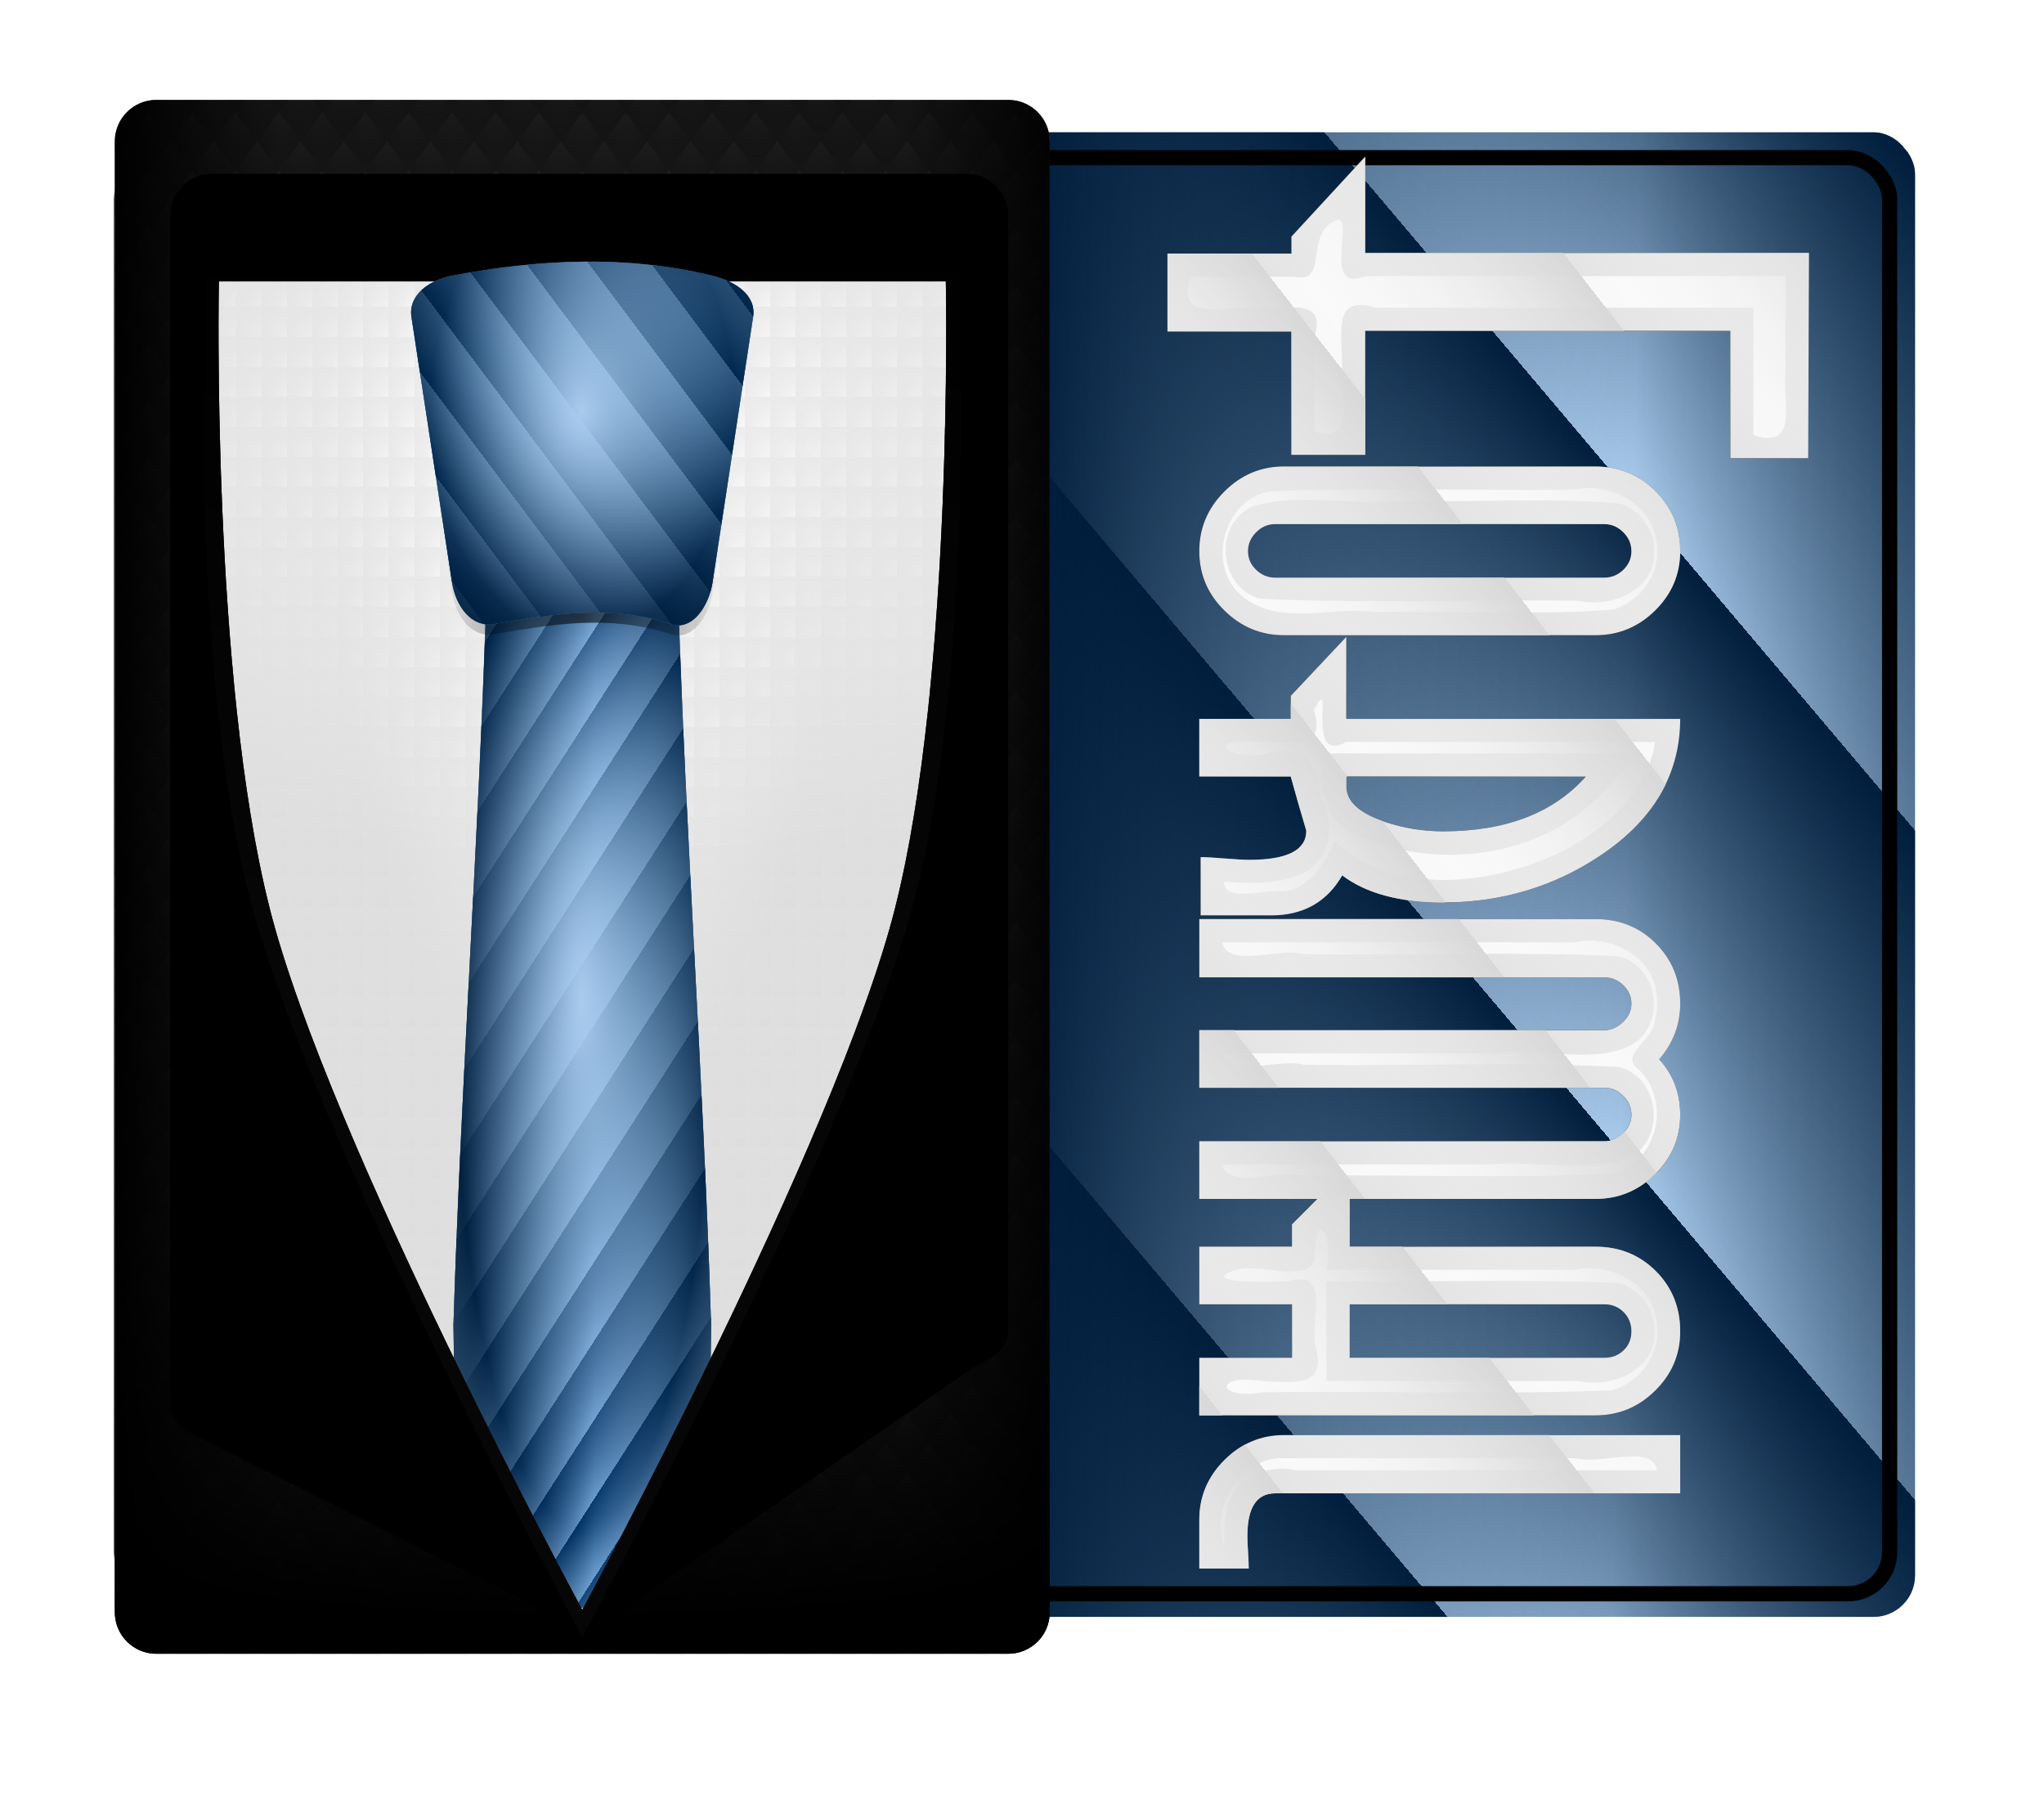 <?xml version="1.0" encoding="UTF-8"?>
<svg version="1.1" viewBox="0 0 402.84 354.66" xmlns="http://www.w3.org/2000/svg" xmlns:xlink="http://www.w3.org/1999/xlink">
<defs>
<linearGradient id="b">
<stop stop-color="#ace" offset="0"/>
<stop stop-color="#ace" stop-opacity="0" offset="1"/>
</linearGradient>
<linearGradient id="c">
<stop offset="0"/>
<stop stop-opacity="0" offset="1"/>
</linearGradient>
<linearGradient id="d">
<stop stop-color="#e1e1e1" offset="0"/>
<stop stop-color="#e1e1e1" stop-opacity="0" offset="1"/>
</linearGradient>
<linearGradient id="a">
<stop stop-color="#001e3c" stop-opacity="0" offset="0"/>
<stop stop-color="#001e3c" offset="1"/>
</linearGradient>
<linearGradient id="e">
<stop stop-color="#036" offset="0"/>
<stop stop-color="#036" stop-opacity="0" offset="1"/>
</linearGradient>
<radialGradient id="l" cx="284.55" cy="124.13" r="92.119" gradientTransform="matrix(1.546 0 0 1.035 -155.14 -36.221)" gradientUnits="userSpaceOnUse">
<stop stop-color="#fafafa" offset="0"/>
<stop stop-color="#ddd" offset="1"/>
</radialGradient>
<linearGradient id="x" x1="185.59" x2="279.8" y1="187.8" y2="187.8" gradientTransform="translate(.227)" gradientUnits="userSpaceOnUse" spreadMethod="reflect">
<stop offset="0"/>
<stop stop-color="#2e2e2e" offset=".347"/>
<stop stop-color="#303030" offset="1"/>
</linearGradient>
<radialGradient id="k" cx="278.55" cy="128.11" r="92.119" gradientTransform="matrix(.551 0 0 1.662 125 -124.28)" gradientUnits="userSpaceOnUse">
<stop stop-color="#fff" offset="0"/>
<stop stop-color="#fff" stop-opacity="0" offset="1"/>
</radialGradient>
<filter id="ag" color-interpolation-filters="sRGB">
<feGaussianBlur stdDeviation="1.115"/>
</filter>
<linearGradient id="w" x1="200.59" x2="199.51" y1="205.58" y2="56.368" gradientUnits="userSpaceOnUse">
<stop stop-color="#eee" offset="0"/>
<stop stop-color="#eee" stop-opacity="0" offset="1"/>
</linearGradient>
<filter id="af" color-interpolation-filters="sRGB">
<feGaussianBlur stdDeviation="1.663"/>
</filter>
<linearGradient id="v" x1="296.24" x2="303.32" y1="223.29" y2="227.84" gradientUnits="userSpaceOnUse" xlink:href="#e" spreadMethod="repeat"/>
<linearGradient id="u" x1="252.57" x2="280.22" y1="227.84" y2="227.84" gradientUnits="userSpaceOnUse" spreadMethod="reflect">
<stop stop-color="#001e3c" offset="0"/>
<stop stop-color="#001e3c" stop-opacity="0" offset="1"/>
</linearGradient>
<linearGradient id="t" x1="244.21" x2="252.09" y1="102.4" y2="96.49" gradientUnits="userSpaceOnUse" xlink:href="#e" spreadMethod="repeat"/>
<radialGradient id="j" cx="278.59" cy="91.03" r="33.734" gradientTransform="matrix(1.58 2.0014e-8 -2.131e-8 1.683 -161.24 -62.183)" gradientUnits="userSpaceOnUse" xlink:href="#a"/>
<radialGradient id="i" cx="277.95" cy="132.84" r="33.734" gradientTransform="matrix(.865 0 0 1.062 37.482 -4.36)" gradientUnits="userSpaceOnUse">
<stop offset="0"/>
<stop stop-opacity="0" offset="1"/>
</radialGradient>
<filter id="ae" color-interpolation-filters="sRGB">
<feGaussianBlur stdDeviation="2.435"/>
</filter>
<linearGradient id="s" x1="478.29" x2="543.34" y1="236.94" y2="181.9" gradientUnits="userSpaceOnUse" xlink:href="#a" spreadMethod="repeat"/>
<linearGradient id="r" x1="483.57" x2="363.93" y1="190.77" y2="188.49" gradientUnits="userSpaceOnUse" xlink:href="#a" spreadMethod="reflect"/>
<filter id="ad" color-interpolation-filters="sRGB">
<feGaussianBlur stdDeviation="3.157"/>
</filter>
<filter id="ac" color-interpolation-filters="sRGB">
<feGaussianBlur stdDeviation="4.957"/>
</filter>
<filter id="ab" color-interpolation-filters="sRGB">
<feGaussianBlur stdDeviation="1.652"/>
</filter>
<radialGradient id="h" cx="277.95" cy="96.407" r="33.734" gradientTransform="matrix(.892 0 1.4234e-8 1.332 29.985 -32.388)" gradientUnits="userSpaceOnUse" xlink:href="#b"/>
<radialGradient id="g" cx="277.95" cy="224.06" r="25.379" gradientTransform="matrix(1 0 0 4.096 0 -705.35)" gradientUnits="userSpaceOnUse" xlink:href="#b" spreadMethod="reflect"/>
<filter id="aa" color-interpolation-filters="sRGB">
<feGaussianBlur stdDeviation="3.395"/>
</filter>
<filter id="z" color-interpolation-filters="sRGB">
<feGaussianBlur stdDeviation="1.895"/>
</filter>
<filter id="y" color-interpolation-filters="sRGB">
<feGaussianBlur stdDeviation="2.023"/>
</filter>
<linearGradient id="q" x1="45.906" x2="75.709" y1="-455.85" y2="-417.63" gradientTransform="matrix(0 1 -1 0 265.67 0)" gradientUnits="userSpaceOnUse" spreadMethod="repeat">
<stop stop-color="#d8d8d8" offset="0"/>
<stop stop-color="#fff" stop-opacity="0" offset="1"/>
</linearGradient>
<linearGradient id="p" x1="365.06" x2="370.07" y1="187.81" y2="187.81" gradientUnits="userSpaceOnUse" xlink:href="#d" spreadMethod="repeat"/>
<linearGradient id="o" x1="370.07" x2="370.07" y1="181.9" y2="187.81" gradientUnits="userSpaceOnUse" xlink:href="#d" spreadMethod="repeat"/>
<linearGradient id="n" x1="185.82" x2="191.29" y1="187.8" y2="183.7" gradientTransform="matrix(-1 0 0 1 555.89 0)" gradientUnits="userSpaceOnUse" xlink:href="#c" spreadMethod="repeat"/>
<linearGradient id="m" x1="185.82" x2="191.29" y1="187.8" y2="183.7" gradientUnits="userSpaceOnUse" xlink:href="#c" spreadMethod="repeat"/>
<radialGradient id="f" cx="277.72" cy="165.86" r="92.125" gradientTransform="matrix(3.59 2.1125e-7 -1.2015e-7 2.042 -719.08 -193.17)" gradientUnits="userSpaceOnUse">
<stop stop-opacity="0" offset="0"/>
<stop stop-opacity=".494" offset=".667"/>
<stop stop-opacity=".991" offset="1"/>
</radialGradient>
</defs>
<g transform="translate(-163.19 -15.031)">
<path d="m194 34.719c-4.536 0-8.188 3.651-8.188 8.188v289.78c0 4.536 3.651 8.188 8.188 8.188h167.88c4.231 0 7.71-3.172 8.156-7.281h162.41c4.536 0 8.188-3.651 8.188-8.188v-276.12c0-4.536-3.651-8.188-8.188-8.188h-162.56c-0.82-3.658-4.087-6.375-8-6.375h-167.88z" filter="url(#ac)"/>
<path d="m194 34.719c-4.536 0-8.188 3.651-8.188 8.188v289.78c0 4.536 3.651 8.188 8.188 8.188h167.88c4.231 0 7.71-3.172 8.156-7.281h162.41c4.536 0 8.188-3.651 8.188-8.188v-276.12c0-4.536-3.651-8.188-8.188-8.188h-162.56c-0.82-3.658-4.087-6.375-8-6.375h-167.88z" fill="#fff" filter="url(#ab)" stroke="#fff" stroke-width="3"/>
<rect x="187.15" y="41.101" width="353.46" height="292.51" rx="8.188" ry="8.188" fill="#ace"/>
<rect x="187.15" y="41.101" width="353.46" height="292.51" rx="8.188" ry="8.188" fill="url(#s)"/>
<rect x="187.15" y="41.101" width="353.46" height="292.51" rx="8.188" ry="8.188" fill="url(#r)"/>
<rect x="187.15" y="46.105" width="348.46" height="282.95" rx="8.188" ry="8.188" fill="none" filter="url(#ad)" stroke="#000" stroke-linejoin="round" stroke-width="3"/>
<rect x="185.83" y="34.732" width="184.24" height="306.15" rx="8.188" ry="8.188" fill="url(#l)"/>
<rect x="185.83" y="34.732" width="184.24" height="306.15" rx="8.188" ry="8.188" fill="url(#k)"/>
<g opacity=".571">
<rect x="185.83" y="34.732" width="184.24" height="306.15" rx="8.188" ry="8.188" fill="url(#p)"/>
<rect x="185.83" y="34.732" width="184.24" height="306.15" rx="8.188" ry="8.188" fill="url(#o)"/>
</g>
<path d="m277.94 66.594c-8.492 0.106-16.977 1.117-25.469 2.719-4.458 0.841-8.873 3.703-8.188 8.188l8 52.312c0.598 3.912 2.992 7.781 6.562 8.219-1.59 45.898-4.843 91.789-6.281 137.69l0.5 47.875c0.047 4.536 3.651 8.188 8.188 8.188h33.375c4.536 0 8.14-3.651 8.188-8.188l0.5-47.875c-1.436-45.836-4.689-91.664-6.281-137.5 3.478-0.151 5.997-4.506 6.594-8.406l8-52.312c0.686-4.484-3.806-7.134-8.219-8.188-8.492-2.027-16.977-2.825-25.469-2.719z" filter="url(#af)" opacity=".765"/>
<path d="m267.26 123.89h21.381c4.536 0 8.046 3.654 8.188 8.188 1.5 47.879 5 95.758 6.5 143.64l-0.5 47.879c-0.047 4.536-3.652 8.188-8.188 8.188h-33.381c-4.536 0-8.141-3.652-8.188-8.188l-0.5-47.879c1.5-47.879 5-95.758 6.5-143.64 0.142-4.534 3.652-8.188 8.188-8.188z" fill="#69c"/>
<path d="m267.26 123.89h21.381c4.536 0 8.046 3.654 8.188 8.188 1.5 47.879 5 95.758 6.5 143.64l-0.5 47.879c-0.047 4.536-3.652 8.188-8.188 8.188h-33.381c-4.536 0-8.141-3.652-8.188-8.188l-0.5-47.879c1.5-47.879 5-95.758 6.5-143.64 0.142-4.534 3.652-8.188 8.188-8.188z" fill="url(#v)"/>
<path d="m267.26 123.89h21.381c4.536 0 8.046 3.654 8.188 8.188 1.5 47.879 5 95.758 6.5 143.64l-0.5 47.879c-0.047 4.536-3.652 8.188-8.188 8.188h-33.381c-4.536 0-8.141-3.652-8.188-8.188l-0.5-47.879c1.5-47.879 5-95.758 6.5-143.64 0.142-4.534 3.652-8.188 8.188-8.188z" fill="url(#u)"/>
<path d="m267.26 123.89h21.381c4.536 0 8.046 3.654 8.188 8.188 1.5 47.879 5 95.758 6.5 143.64l-0.5 47.879c-0.047 4.536-3.652 8.188-8.188 8.188h-33.381c-4.536 0-8.141-3.652-8.188-8.188l-0.5-47.879c1.5-47.879 5-95.758 6.5-143.64 0.142-4.534 3.652-8.188 8.188-8.188z" fill="url(#g)"/>
<path d="m194.01 34.719c-4.536 0-8.188 3.651-8.188 8.188v289.78c0 4.536 3.651 8.188 8.188 8.188h167.88c4.536 0 8.188-3.651 8.188-8.188v-289.78c0-4.536-3.651-8.188-8.188-8.188zm12.312 35.75h143.28s1.57 77.699-10 123.47c-11.57 45.77-61.656 138.31-61.656 138.31s-50.055-92.543-61.625-138.31c-11.57-45.769-10-123.47-10-123.47z" fill="url(#x)"/>
<path d="m204.93 49.276c-4.536 0-8.188 3.651-8.188 8.188v233.83c0 4.536 4.133 6.154 8.188 8.188l74.384 37.302 74.384-51.405c3.732-2.579 8.188-3.651 8.188-8.188v-219.73c0-4.536-3.651-8.188-8.188-8.188zm1.395 21.193h143.28s1.57 77.699-10 123.47c-11.57 45.77-61.656 138.31-61.656 138.31s-50.055-92.543-61.625-138.31c-11.57-45.769-10-123.47-10-123.47z" filter="url(#aa)"/>
<g opacity=".288">
<path d="m361.88 34.719c4.536 0 8.188 3.651 8.188 8.188v289.78c0 4.536-3.651 8.188-8.188 8.188h-167.88c-4.536 0-8.188-3.651-8.188-8.188v-289.78c0-4.536 3.651-8.188 8.188-8.188zm-12.312 35.75h-143.28s-1.57 77.699 10 123.47c11.57 45.77 61.656 138.31 61.656 138.31s50.055-92.543 61.625-138.31c11.57-45.769 10-123.47 10-123.47z" fill="url(#n)"/>
<path d="m194.01 34.719c-4.536 0-8.188 3.651-8.188 8.188v289.78c0 4.536 3.651 8.188 8.188 8.188h167.88c4.536 0 8.188-3.651 8.188-8.188v-289.78c0-4.536-3.651-8.188-8.188-8.188zm12.312 35.75h143.28s1.57 77.699-10 123.47c-11.57 45.77-61.656 138.31-61.656 138.31s-50.055-92.543-61.625-138.31c-11.57-45.769-10-123.47-10-123.47z" fill="url(#m)"/>
</g>
<path d="m194.01 34.719c-4.536 0-8.188 3.651-8.188 8.188v289.78c0 4.536 3.651 8.188 8.188 8.188h167.88c4.536 0 8.188-3.651 8.188-8.188v-289.78c0-4.536-3.651-8.188-8.188-8.188zm12.312 35.75h143.28s1.57 77.699-10 123.47c-11.57 45.77-61.656 138.31-61.656 138.31s-50.055-92.543-61.625-138.31c-11.57-45.769-10-123.47-10-123.47z" fill="url(#f)"/>
<path d="m252.47 71.306c16.983-3.204 33.966-4.054 50.95 0 4.412 1.053 8.874 3.704 8.188 8.188l-8 52.314c-0.686 4.484-3.873 9.587-8.188 8.188-12.457-4.037-23.67-1.849-34.95 0-4.477 0.734-7.503-3.704-8.188-8.188l-8-52.314c-0.686-4.484 3.731-7.348 8.188-8.188z" fill="url(#i)" filter="url(#ae)" opacity=".788"/>
<path d="m252.47 69.306c16.983-3.204 33.966-4.054 50.95 0 4.412 1.053 8.874 3.704 8.188 8.188l-8 52.314c-0.686 4.484-3.873 9.587-8.188 8.188-12.457-4.037-23.67-1.849-34.95 0-4.477 0.734-7.503-3.704-8.188-8.188l-8-52.314c-0.686-4.484 3.731-7.348 8.188-8.188z" fill="#69c"/>
<path d="m252.47 69.306c16.983-3.204 33.966-4.054 50.95 0 4.412 1.053 8.874 3.704 8.188 8.188l-8 52.314c-0.686 4.484-3.873 9.587-8.188 8.188-12.457-4.037-23.67-1.849-34.95 0-4.477 0.734-7.503-3.704-8.188-8.188l-8-52.314c-0.686-4.484 3.731-7.348 8.188-8.188z" fill="url(#t)"/>
<path d="m252.47 69.306c16.983-3.204 33.966-4.054 50.95 0 4.412 1.053 8.874 3.704 8.188 8.188l-8 52.314c-0.686 4.484-3.873 9.587-8.188 8.188-12.457-4.037-23.67-1.849-34.95 0-4.477 0.734-7.503-3.704-8.188-8.188l-8-52.314c-0.686-4.484 3.731-7.348 8.188-8.188z" fill="url(#j)"/>
<path d="m203.78 67.656s-3.679 76.709 8.625 124.25c12.303 47.541 65.531 145.66 65.531 145.66s53.259-98.115 65.562-145.66c12.304-47.541 8.656-124.25 8.656-124.25zm2.531 2.812h143.28s1.57 77.699-10 123.47c-11.57 45.77-61.65 138.31-61.65 138.31s-50.055-92.543-61.625-138.31c-11.57-45.769-10-123.47-10-123.47zm167.03 271.56c-0.59 0.576-1.264 1.071-2 1.469 0.735-0.396 1.409-0.888 2-1.469z" fill="url(#w)" filter="url(#ag)" opacity=".164"/>
<path d="m252.47 69.306c16.983-3.204 33.966-4.054 50.95 0 4.412 1.053 8.874 3.704 8.188 8.188l-8 52.314c-0.686 4.484-3.873 9.587-8.188 8.188-12.457-4.037-23.67-1.849-34.95 0-4.477 0.734-7.503-3.704-8.188-8.188l-8-52.314c-0.686-4.484 3.731-7.348 8.188-8.188z" fill="url(#h)"/>
<g transform="matrix(0 1 -1 0 .635 0)" filter="url(#y)">
<path d="m80.212-503.57v71.954h24.431v14.552h-24.297v24.427h-15.351v-24.427h-3.341l-15.75-14.552h18.956v-87.439l40.446 0.134v15.351z"/>
<path d="m106.95-477c0-4.628 1.624-8.566 4.872-11.814 3.248-3.248 7.186-4.872 11.814-4.872 4.541 8e-5 8.436 1.647 11.684 4.94 3.248 3.293 4.872 7.209 4.872 11.747v61.406c-3e-5 4.538-1.624 8.454-4.872 11.747-3.248 3.293-7.143 4.94-11.684 4.94-4.538-2e-5 -8.454-1.647-11.747-4.94-3.293-3.293-4.94-7.209-4.94-11.747zm21.893-1.736c-2e-5 -1.423-0.511-2.669-1.534-3.738-1.023-1.069-2.247-1.603-3.673-1.603-1.423 6e-5 -2.668 0.534-3.736 1.603-1.067 1.069-1.601 2.315-1.601 3.738v64.877c-1e-5 1.423 0.534 2.669 1.601 3.738 1.067 1.069 2.313 1.603 3.736 1.603 1.426-1e-5 2.65-0.534 3.673-1.603s1.534-2.315 1.534-3.738z"/>
<path d="m195.39-413.06v13.884h-11.48c-4e-5 -1.07 0.089-2.673 0.267-4.809 0.178-2.136 0.267-3.738 0.267-4.805-4e-5 -7.474-1.913-11.211-5.74-11.211-3.561 1.067-7.121 2.09-10.682 3.068v18.023h-11.346v-18.023h-4.538l-11.615-10.947h16.153v-65.81c10.858 8e-5 19.802 5.207 26.831 15.619 6.23 9.256 9.345 19.624 9.346 31.104-5e-5 8.542-1.78 15.171-5.341 19.889 5.253 3.026 7.879 7.698 7.879 14.018zm-16.556-33.907c-4e-5 -12.371-3.604-21.76-10.812-28.167v47.253h2.004c2.936 1e-5 5.25-2.535 6.942-7.606 1.244-3.74 1.866-7.567 1.866-11.48z"/>
<path d="m196.12-398.91v-78.093c0-4.718 1.602-8.678 4.805-11.882 3.203-3.203 7.164-4.805 11.882-4.805 4.093 8e-5 7.742 1.38 10.947 4.139 3.026-2.759 6.674-4.139 10.947-4.139 4.538 8e-5 8.432 1.647 11.68 4.94 3.248 3.293 4.872 7.209 4.872 11.747v78.093h-11.346v-79.828c-5e-5 -1.336-0.534-2.56-1.603-3.673-1.069-1.112-2.27-1.668-3.603-1.668-1.423 6e-5 -2.669 0.534-3.738 1.603-1.069 1.069-1.603 2.315-1.603 3.738v79.828h-11.346v-79.828c-3e-5 -1.336-0.534-2.56-1.603-3.673-1.069-1.112-2.27-1.668-3.603-1.668-1.423 6e-5 -2.647 0.534-3.671 1.603-1.024 1.069-1.536 2.315-1.536 3.738v79.828z"/>
<path d="m293.91-477v78.093h-11.346v-18.288h-10.543v18.288h-11.35v-18.288h-4.404l-11.346-11.346h15.75v-48.459c0-4.718 1.602-8.678 4.807-11.882 3.205-3.203 7.165-4.805 11.88-4.805 4.538 8e-5 8.432 1.647 11.68 4.94 3.248 3.293 4.872 7.209 4.872 11.747zm-11.346 48.459v-50.195c-3e-5 -1.513-0.49-2.781-1.469-3.805-0.979-1.024-2.225-1.536-3.738-1.536-1.513 6e-5 -2.78 0.512-3.803 1.536-1.023 1.024-1.534 2.292-1.534 3.805v50.195z"/>
<path d="m324.09-398.91h-9.614c-4.538-2e-5 -8.454-1.647-11.747-4.94-3.293-3.293-4.94-7.209-4.94-11.747v-78.093h11.48v79.828c-1e-5 3.65 2.804 5.475 8.413 5.475 0.712-1e-5 1.779-0.045 3.202-0.134 1.423-0.09 2.492-0.134 3.206-0.134z"/>
</g>
<g transform="matrix(0 1 -1 0 -265.03 0)" fill="#e4e4e4">
<path d="m80.212-769.24v71.954h24.431v14.552h-24.297v24.427h-15.351v-24.427h-3.341l-15.75-14.552h18.956v-87.439l40.446 0.134v15.351z"/>
<path d="m106.95-742.67c0-4.628 1.624-8.566 4.872-11.814 3.248-3.248 7.186-4.872 11.814-4.872 4.541 8e-5 8.436 1.647 11.684 4.94 3.248 3.293 4.872 7.209 4.872 11.747v61.406c-3e-5 4.538-1.624 8.454-4.872 11.747-3.248 3.293-7.143 4.94-11.684 4.94-4.538-2e-5 -8.454-1.647-11.747-4.94-3.293-3.293-4.94-7.209-4.94-11.747zm21.893-1.736c-2e-5 -1.423-0.511-2.669-1.534-3.738-1.023-1.069-2.247-1.603-3.673-1.603-1.423 6e-5 -2.668 0.534-3.736 1.603-1.067 1.069-1.601 2.315-1.601 3.738v64.877c-1e-5 1.423 0.534 2.669 1.601 3.738 1.067 1.069 2.313 1.603 3.736 1.603 1.426-1e-5 2.65-0.534 3.673-1.603s1.534-2.315 1.534-3.738z"/>
<path d="m195.39-678.73v13.884h-11.48c-4e-5 -1.07 0.089-2.673 0.267-4.809 0.178-2.136 0.267-3.738 0.267-4.805-4e-5 -7.474-1.913-11.211-5.74-11.211-3.561 1.067-7.121 2.09-10.682 3.068v18.023h-11.346v-18.023h-4.538l-11.615-10.947h16.153v-65.81c10.858 8e-5 19.802 5.207 26.831 15.619 6.23 9.256 9.345 19.624 9.346 31.104-5e-5 8.542-1.78 15.171-5.341 19.889 5.253 3.026 7.879 7.698 7.879 14.018zm-16.556-33.907c-4e-5 -12.371-3.604-21.76-10.812-28.167v47.253h2.004c2.936 1e-5 5.25-2.535 6.942-7.606 1.244-3.74 1.866-7.567 1.866-11.48z"/>
<path d="m196.12-664.58v-78.093c0-4.718 1.602-8.678 4.805-11.882 3.203-3.203 7.164-4.805 11.882-4.805 4.093 8e-5 7.742 1.38 10.947 4.139 3.026-2.759 6.674-4.139 10.947-4.139 4.538 8e-5 8.432 1.647 11.68 4.94 3.248 3.293 4.872 7.209 4.872 11.747v78.093h-11.346v-79.828c-5e-5 -1.336-0.534-2.56-1.603-3.673-1.069-1.112-2.27-1.668-3.603-1.668-1.423 6e-5 -2.669 0.534-3.738 1.603-1.069 1.069-1.603 2.315-1.603 3.738v79.828h-11.346v-79.828c-3e-5 -1.336-0.534-2.56-1.603-3.673-1.069-1.112-2.27-1.668-3.603-1.668-1.423 6e-5 -2.647 0.534-3.671 1.603-1.024 1.069-1.536 2.315-1.536 3.738v79.828z"/>
<path d="m293.91-742.67v78.093h-11.346v-18.288h-10.543v18.288h-11.35v-18.288h-4.404l-11.346-11.346h15.75v-48.459c0-4.718 1.602-8.678 4.807-11.882 3.205-3.203 7.165-4.805 11.88-4.805 4.538 8e-5 8.432 1.647 11.68 4.94 3.248 3.293 4.872 7.209 4.872 11.747zm-11.346 48.459v-50.195c-3e-5 -1.513-0.49-2.781-1.469-3.805-0.979-1.024-2.225-1.536-3.738-1.536-1.513 6e-5 -2.78 0.512-3.803 1.536-1.023 1.024-1.534 2.292-1.534 3.805v50.195z"/>
<path d="m324.09-664.58h-9.614c-4.538-2e-5 -8.454-1.647-11.747-4.94-3.293-3.293-4.94-7.209-4.94-11.747v-78.093h11.48v79.828c-1e-5 3.65 2.804 5.475 8.413 5.475 0.712-1e-5 1.779-0.045 3.202-0.134 1.423-0.09 2.492-0.134 3.206-0.134z"/>
</g>
<path d="m432.26 69.438c-8.406 3.338-2.426-10.665-5.242-11.141-7.128 2.071-1.597 12.866-8.758 11.266h-20.438c-2.941 9.014 6.446 5.7 12 6.219 5.191 0.809 15.077-3.077 12.438 5.562v18.75c8.81 2.664 4.425-7.867 5.438-13 0.121-5.879-2.178-14.178 6.562-11.438h74.5v25.094c9.014 2.939 5.766-6.42 6.286-12 0.019-6.438 0.038-12.875 0.058-19.313h-82.844zm57.5 53.5c-0.101-8.013-8.768-13.046-16.125-11.438-20.111 0.289-40.411-0.553-60.406 0.375-9.527 1.972-12.561 16.041-4.156 21.406 7.316 4.896 16.928 1.177 25.156 2.344 15.648-0.388 31.522 0.744 47.031-0.5 5.04-1.61 9.015-6.77 8.5-12.188zm0 89.156c0.026-8.083-8.742-13.097-16.125-11.406h-69.531c0.878 5.237 11.275 0.954 16 2.344 20.64 0.288 41.391-0.551 61.969 0.375 8.04 1.861 9.774 13.792 2.375 17.656-7.368 3.538-16.172 0.548-24.062 1.531h-56.281c1.036 5.037 11.297 0.848 16 2.219 20.687 0.319 41.528-0.62 62.125 0.438 8.345 2.097 9.455 14.759 1.469 18.156-8.708 2.661-18.3 0.234-27.312 1.062h-52.281c1.036 5.037 11.297 0.848 16 2.219 20.367-0.345 40.877 0.689 61.156-0.5 9.055-2.489 11.468-15.213 4.182-21.031-2.35-2.88 3.82-5.488 3.912-9.125 0.335-1.23 0.492-2.648 0.406-3.938zm0 64.531c4e-3 -8.143-8.766-13.018-16.125-11.406h-49.031c1.563-7.13-2.369-12.269-2.219-2.562-0.529 5.512-10.912 1.172-15.562 2.562-8.2 2.663 6.837 2.498 10.281 2.25 8.502-2.554 4.306 7.59 5.281 12.562 2.578 8.463-4.32 7.451-10.562 7.094-9.462-1.484-8.898 3.881 0.281 2.219 22.872-0.283 45.928 0.545 68.688-0.375 5.275-1.392 9.515-6.778 8.969-12.344zm-73.531 25.719c-8.135-0.292-13.855 8.533-12.125 16.125 0.614 2.956 0.176-3.295 0.625-4.344 0.275-6.937 7.434-10.848 13.781-9.406h71.25c-0.839-5.286-11.269-0.981-16-2.375h-57.531zm12.281-141.12c-8.409 4.688-1.996-14.431-6.375-6.281 2.779 8.727-5.958 5.938-11.562 6.281-10.586-0.96-4.843 4.076 2.531 2.25 7.049-1.895 9.687 2.028 10.344 8.594 3.373 5.46 1.751 13.495-4.719 15.531-4.543 1.688-9.55 1.522-14.344 1.125 0.115 4.343 8.061 1.422 11.656 1.938 5.268-0.434 8.193-5.533 10.188-9.844 12.075 10.887 30.682 8.633 44.312 2.219 8.703-4.351 17.267-11.627 18.844-21.812h-60.875zm60.75-37.312c-0.045 7.456-8.418 10.922-14.875 9.5-20.889-0.306-41.897 0.59-62.719-0.406-8.401-2.092-9.454-14.716-1.562-18.219 8.755-2.64 18.358-0.248 27.406-1.062 14.881 0.37 29.931-0.705 44.719 0.469 4.12 1.216 7.232 5.4 7.031 9.719zm0 153.69c0.114 7.564-8.402 10.93-14.875 9.531h-49.781v-19.656c19.196 0.247 38.483-0.484 57.625 0.344 4.202 1.308 7.238 5.359 7.031 9.781zm-10.125-106.5c-11.95 12.963-32.854 15.613-48.531 8.469-6.351-2.6-7.629-10.01-6.656-16.094h62.062l-6.875 7.625z" fill="#fff" filter="url(#z)" opacity=".889"/>
<g transform="translate(-265.03)" fill="url(#q)">
<path d="m769.24 80.212h-71.954v24.431h-14.552v-24.297h-24.427v-15.351h24.427v-3.341l14.552-15.75v18.956h87.439l-0.134 40.446h-15.351z"/>
<path d="m742.67 106.95c4.628 0 8.566 1.624 11.814 4.872 3.248 3.248 4.872 7.186 4.872 11.814-8e-5 4.541-1.647 8.436-4.94 11.684-3.293 3.248-7.209 4.872-11.747 4.872h-61.406c-4.538-3e-5 -8.454-1.624-11.747-4.872-3.293-3.248-4.94-7.143-4.94-11.684 2e-5 -4.538 1.647-8.454 4.94-11.747 3.293-3.293 7.209-4.94 11.747-4.94zm1.736 21.893c1.423-2e-5 2.669-0.511 3.738-1.534 1.069-1.023 1.603-2.247 1.603-3.673-6e-5 -1.423-0.534-2.668-1.603-3.736-1.069-1.067-2.315-1.601-3.738-1.601h-64.877c-1.423-1e-5 -2.669 0.534-3.738 1.601-1.069 1.067-1.603 2.313-1.603 3.736 1e-5 1.426 0.534 2.65 1.603 3.673s2.315 1.534 3.738 1.534z"/>
<path d="m678.73 195.39h-13.884v-11.48c1.07-4e-5 2.673 0.089 4.809 0.267 2.136 0.178 3.738 0.267 4.805 0.267 7.474-4e-5 11.211-1.913 11.211-5.74-1.067-3.561-2.09-7.121-3.068-10.682h-18.023v-11.346h18.023v-4.538l10.947-11.615v16.153h65.81c-8e-5 10.858-5.207 19.802-15.619 26.831-9.256 6.23-19.624 9.345-31.104 9.346-8.542-5e-5 -15.171-1.78-19.889-5.341-3.026 5.253-7.698 7.879-14.018 7.879zm33.907-16.556c12.371-4e-5 21.76-3.604 28.167-10.812h-47.253v2.004c-1e-5 2.936 2.535 5.25 7.606 6.942 3.74 1.244 7.567 1.866 11.48 1.866z"/>
<path d="m664.58 196.12h78.093c4.718 0 8.678 1.602 11.882 4.805 3.203 3.203 4.805 7.164 4.805 11.882-8e-5 4.093-1.38 7.742-4.139 10.947 2.759 3.026 4.139 6.674 4.139 10.947-8e-5 4.538-1.647 8.432-4.94 11.68-3.293 3.248-7.209 4.872-11.747 4.872h-78.093v-11.346h79.828c1.336-5e-5 2.56-0.534 3.673-1.603 1.112-1.069 1.668-2.27 1.668-3.603-6e-5 -1.423-0.534-2.669-1.603-3.738-1.069-1.069-2.315-1.603-3.738-1.603h-79.828v-11.346h79.828c1.336-3e-5 2.56-0.534 3.673-1.603 1.112-1.069 1.668-2.27 1.668-3.603-6e-5 -1.423-0.534-2.647-1.603-3.671-1.069-1.024-2.315-1.536-3.738-1.536h-79.828z"/>
<path d="m742.67 293.91h-78.093v-11.346h18.288v-10.543h-18.288v-11.35h18.288v-4.404l11.346-11.346v15.75h48.459c4.718 0 8.678 1.602 11.882 4.807 3.203 3.205 4.805 7.165 4.805 11.88-8e-5 4.538-1.647 8.432-4.94 11.68-3.293 3.248-7.209 4.872-11.747 4.872zm-48.459-11.346h50.195c1.513-3e-5 2.781-0.49 3.805-1.469 1.024-0.979 1.536-2.225 1.536-3.738-6e-5 -1.513-0.512-2.78-1.536-3.803-1.024-1.023-2.292-1.534-3.805-1.534h-50.195z"/>
<path d="m664.58 324.09v-9.614c2e-5 -4.538 1.647-8.454 4.94-11.747 3.293-3.293 7.209-4.94 11.747-4.94h78.093v11.48h-79.828c-3.65-1e-5 -5.475 2.804-5.475 8.413 1e-5 0.712 0.045 1.779 0.134 3.202 0.09 1.423 0.134 2.492 0.134 3.206z"/>
</g>
</g>
</svg>
